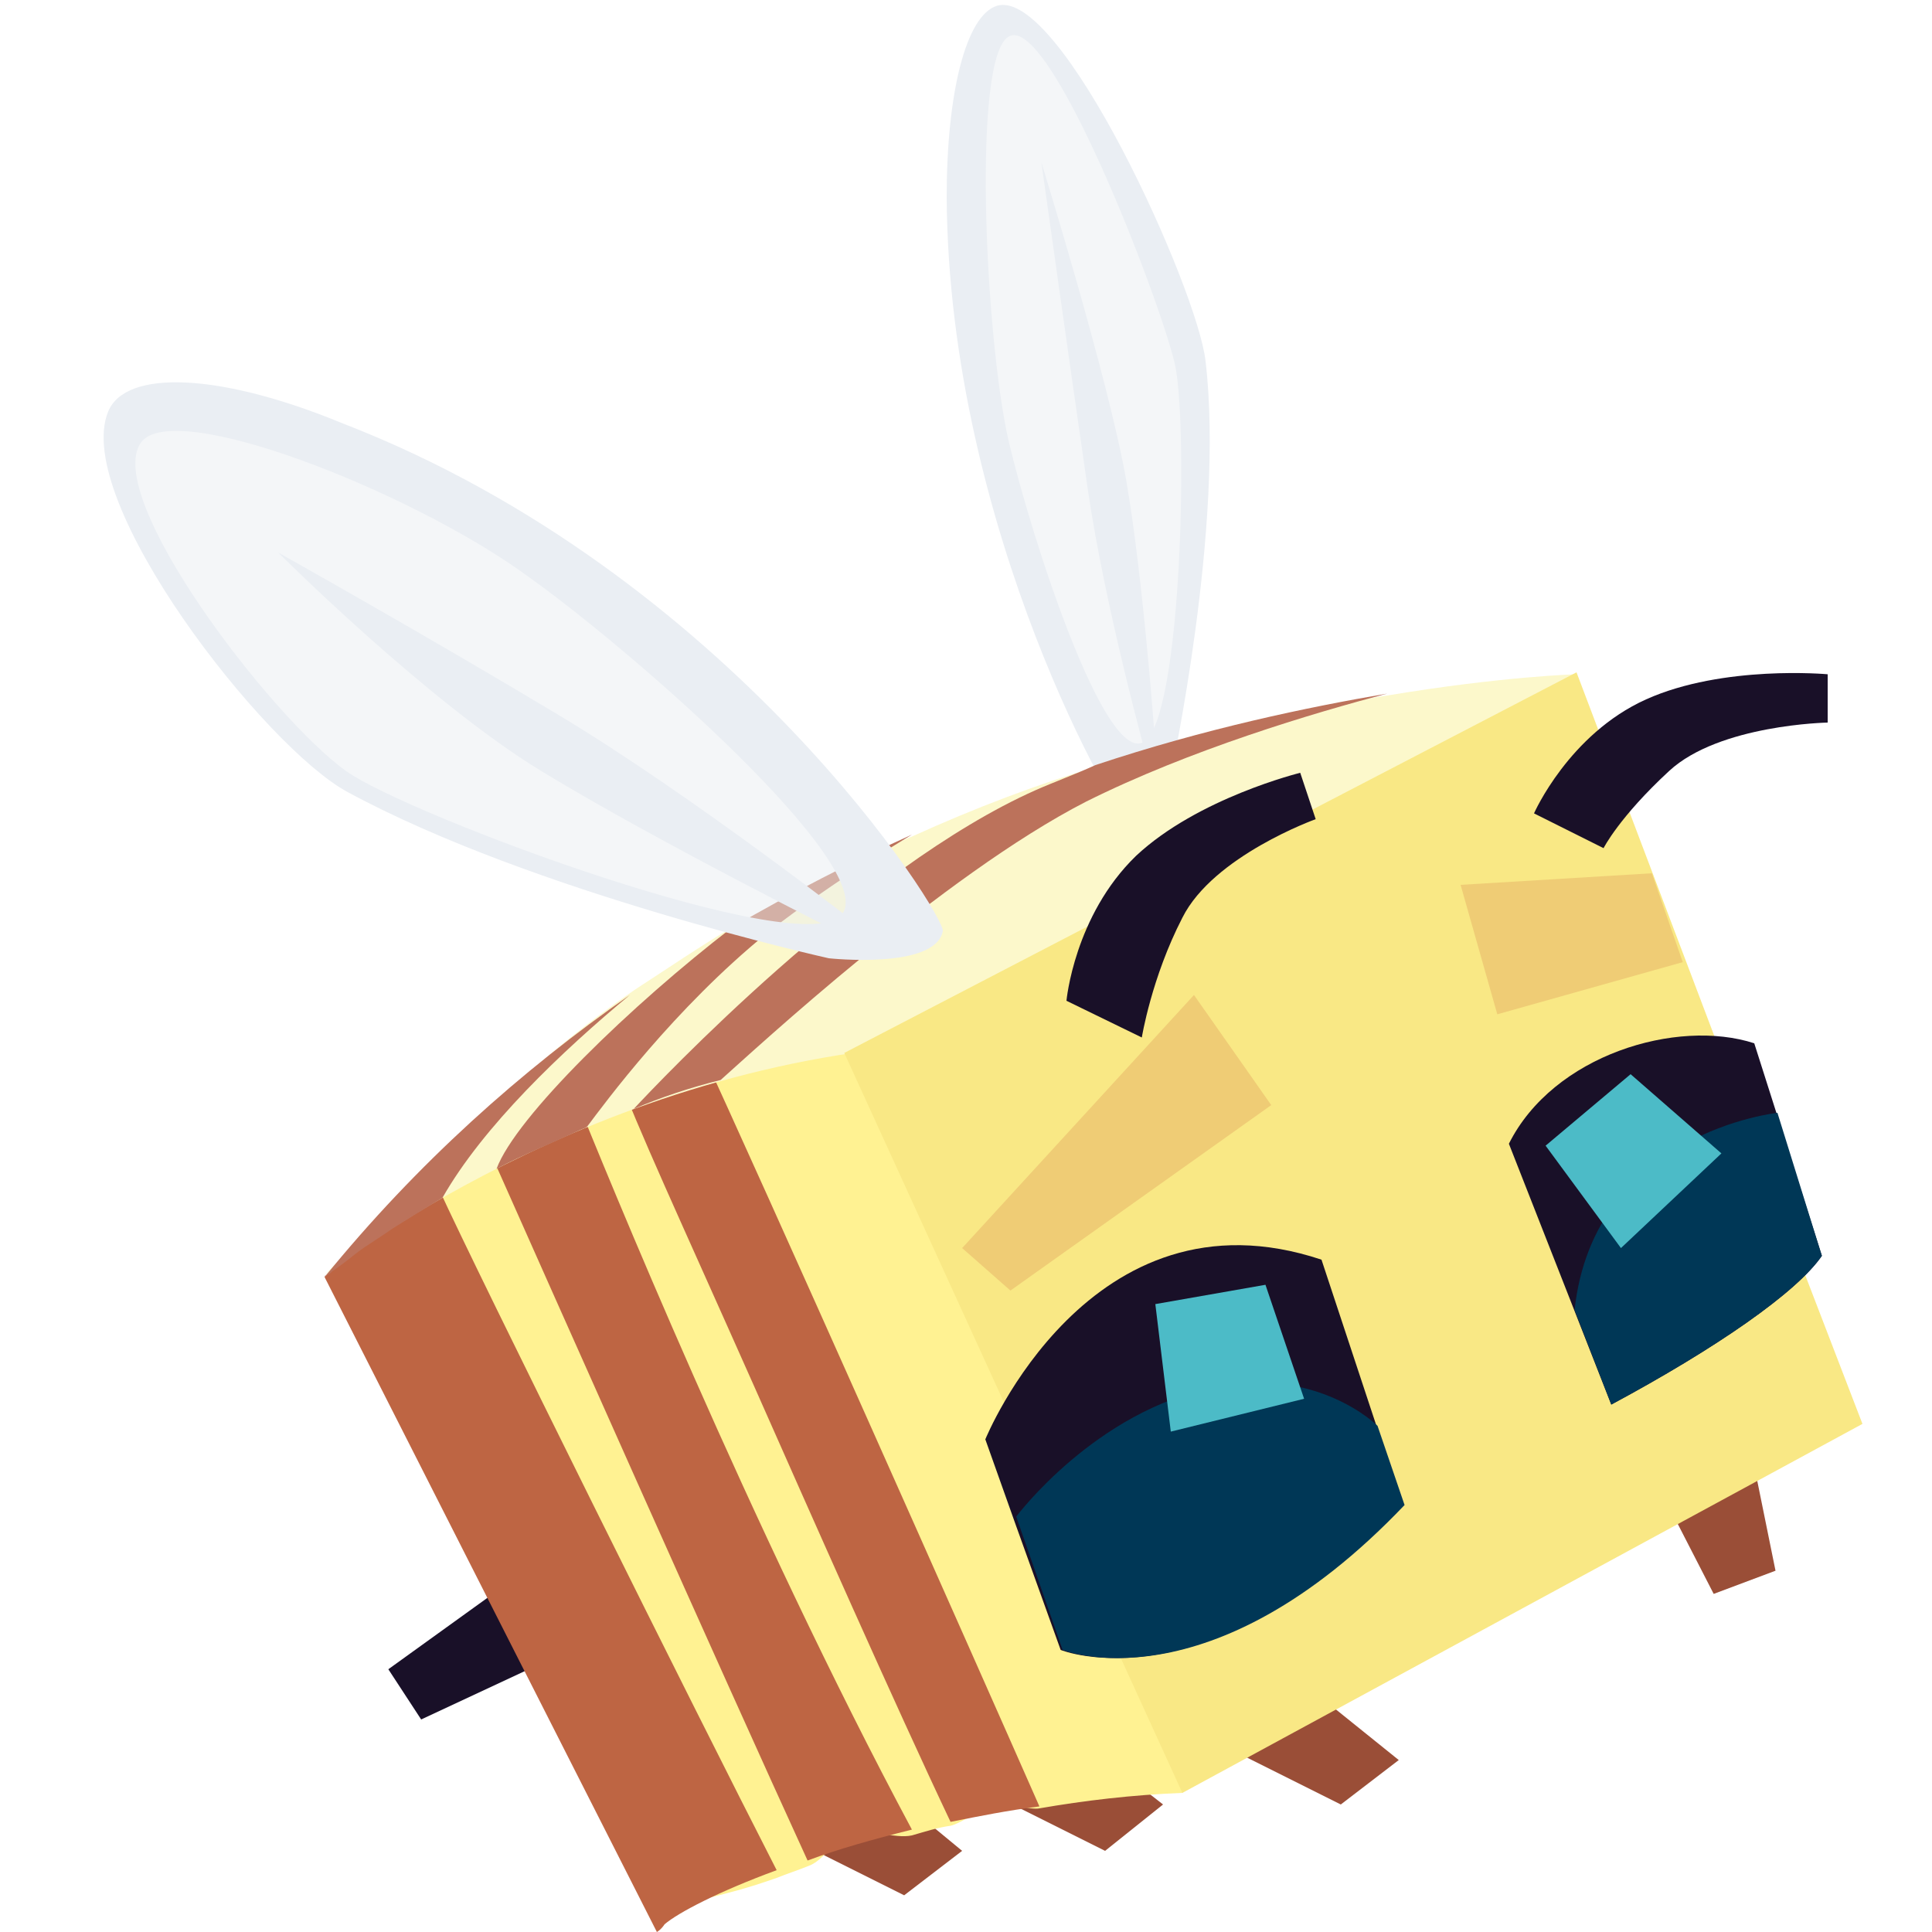 <svg version="1.1" id="Layer_1" xmlns="http://www.w3.org/2000/svg" x="0" y="0" viewBox="0 0 100 100" xml:space="preserve"><style>.st0{fill:#9a4e37}.st1{fill:#191028}.st4{opacity:.5}.st4,.st5{fill:#eaeef3}.st8{fill:#003756}.st9{fill:#efcc75}.st10{fill:#bc725b}.st11{fill:#4cbbc7}</style><path class="st0" d="M56.1 90.2l4.1 3.2-3 2.4-5.8-2.9zM68.3 87.8l4.1 3.3-3 2.3-5.8-2.9z"/><path class="st1" d="M26.9 81.5l-6.8 4.9 1.7 2.6 7.5-3.5z"/><path class="st0" d="M45.8 92.5l4 3.3-3 2.3-5.8-2.9z"/><path d="M83.7 48.7l.1 18.1-22.6 26c-2.6.1-5.1.4-7.4.8-.4.1-1.8-.3-2.3-.2-.5.1-1.8 1-2.3 1.1-.7.1-1.3.3-2 .5-.9.2-2.3-.4-3.1-.1-1 .3-1.4 1.4-2.3 1.7-.5.2-1.1.4-1.6.6-3.1 1.1-4.2 1-4.9 1.6-.3.1-17.5-32.7-17.5-32.7C38.7 43 83.7 48.7 83.7 48.7z" fill="#fff292"/><path d="M53.8 93.5c-1.6.2-3.1.5-4.6.8-2.8-5.9-7.4-16.3-10.1-22.4-4-9-6.1-13.5-7.2-16.5l-2.1 1.4c1.5 3.7 9 22.2 17.4 37.9-2 .5-3.8 1-5.4 1.6-4.4-9.6-13.6-30.3-16.4-36.6l-2.7 1.8c2.1 4.6 13.3 27.1 17.5 35.3-3 1.1-5.1 2.2-5.8 2.8-.2.3-.4.4-.4.4L16.8 66.1c5.2-5.7 12-9.7 19.2-12.4 3.7 8 14.1 31.4 17.8 39.8z" fill="#be6543"/><path class="st4" d="M58.5 41.6s-8.8-13.5-8.9-30.8c0-5.9 1.1-9.2 2.6-9.5 2.9-.6 8.6 12.3 9.2 16.4 1.2 8.3-1 20.1-1 20.1l-1.9 3.8z"/><path class="st5" d="M49 10.2c.1 17.3 9 32.5 9.5 32.5 1.3-.1 2.1-2.6 2.1-2.6s2.8-12.9 1.8-21.4C62 15 54.9-.7 51.6.3 50 .8 49 4.8 49 10.2zm11.8 8.6c.7 2.9.4 18.4-1.6 19.6-2 1.2-5.8-10.5-7-15.6-1.2-5.3-1.9-19.8 0-20.9C54.3.6 60 15.4 60.8 18.8z"/><path class="st5" d="M59.4 39.4s-2.2-7.9-3.1-14.1-2.4-16.9-2.4-16.9 3.5 11.3 4.4 16.5 1.5 13.7 1.5 13.7l-.4.8z"/><path d="M32.9 51.2c1.7-1.1 3.3-2.2 5-3.2 1.8-1.1 8.4-4.4 9.3-4.7 3.3-1.5 6.5-2.7 9.5-3.6 2.7-.9 4.7-1.2 7.1-1.8 2.7-.7 5.8-1.6 8-1.9 6-1 9.8-1.1 9.8-1.1l2.1 31.9-8.4-2.9s-19-10.2-25.9-9.9c-18.7.8-32.6 12-32.6 12 6.9-7 10.4-10.9 16.1-14.8z" fill="#fcf8cb"/><path class="st0" d="M86.8 78.8l1.9 3.7 3.2-1.2-1.3-6.4z"/><path fill="#f9e885" d="M81.6 34.8l10.8 28.5 4 10.4-35.2 19.1-17.5-38.3z"/><path class="st1" d="M68.4 65.2c-12-4-17.4 9.3-17.4 9.3l1.6 4.5 2.3 6.4s7.6 3.1 17.7-7.5l-4.2-12.7z"/><path class="st8" d="M62.9 71.8c-6.2 1.2-10.3 6.7-10.3 6.7l2.4 6.9s7.6 3.1 17.7-7.5l-1.4-4.1s-3.1-3.1-8.4-2z"/><path class="st1" d="M90.8 54l3.5 11c-1.3 1.9-5.5 4.8-10.9 7.7l-5.3-13.5c2.3-4.6 8.7-6.5 12.7-5.2z"/><path class="st8" d="M94.3 65c-1.3 1.9-5.5 4.8-10.9 7.7l-1.9-4.9c1-9.2 10.5-10.2 10.5-10.2l2.3 7.4z"/><path class="st9" d="M61.8 51.5l4 5.7-13.5 9.6-2.5-2.2zM75.6 45.8l1.9 6.7 9.6-2.7-1.6-4.6z"/><path class="st1" d="M79.4 42.1s1.8-4.1 5.8-5.9c4-1.8 9.4-1.3 9.4-1.3v2.5s-5.6.1-8.2 2.5c-2.6 2.4-3.4 4-3.4 4l-3.6-1.8zM55.2 51.8s.4-4.4 3.6-7.5c3.2-3 8.5-4.3 8.5-4.3l.8 2.4s-5.3 1.9-6.9 5.1c-1.6 3.1-2.1 6.2-2.1 6.2l-3.9-1.9z"/><g><path class="st10" d="M22.9 62c-1 .6-1.8 1.1-2.6 1.6-.7.5-1.4.9-1.9 1.3s-.9.7-1.2.9c-.1.1-.2.2-.3.2-.1 0-.1.1-.1.1 4.8-5.9 10.2-10.7 15.8-14.6-3.5 2.9-7.6 6.8-9.7 10.5zM37.9 48c3.1-1.8 6.2-3.4 9.3-4.8-2.8 1.7-5.5 3.5-7.5 5.1-4.8 3.9-8.4 8.8-9.3 10-.1.1-.2.1-.4.2-1.5.7-3 1.3-4.3 2 1-2.7 7-8.5 12.2-12.5zM56.2 41.5c-7.4 3.8-17.1 12.8-18.9 14.4-1.6.4-3.1.9-4.5 1.5 1.3-1.4 11.8-12.5 20.8-16.5.9-.4 2-.8 3.1-1.3 5.7-1.9 11-3 15.1-3.7-3.8 1-10.2 2.9-15.6 5.6z"/></g><g><path class="st4" d="M47.5 47.7S38.4 30.8 18.2 23c-6.9-2.7-11-2.4-11.7-.2-1.3 4.3 6.8 14.7 11.5 17.4 9.4 5.6 24.6 8.7 24.6 8.7l4.9-1.2z"/><path class="st5" d="M5.6 21.3C3.7 25.9 13.7 38.7 18 41c9.6 5.2 24.9 8.6 24.9 8.6s5.5.6 5.9-1.4c.2-.7-10.9-18.5-31.1-26.3-6.3-2.6-11.2-2.8-12.1-.6zm1.7 1.6C9 20.6 21.1 25.4 27 29.6c5.7 4 18.4 15.2 16.6 17.7-1.8 2.6-22.5-5.1-25.7-7.4-3.9-2.8-12.6-14.2-10.6-17z"/><path class="st5" d="M44.7 48.1S35.9 41.2 28.9 37s-14.5-8.4-14.5-8.4 7.7 7.7 13.6 11.3 15.7 8.5 15.7 8.5l1-.3z"/></g><path class="st11" d="M65.5 66.5l-5.7 1 .8 6.6 6.9-1.7zM84.4 55.6L80 59.3l3.9 5.3 5.2-4.9z"/></svg>
